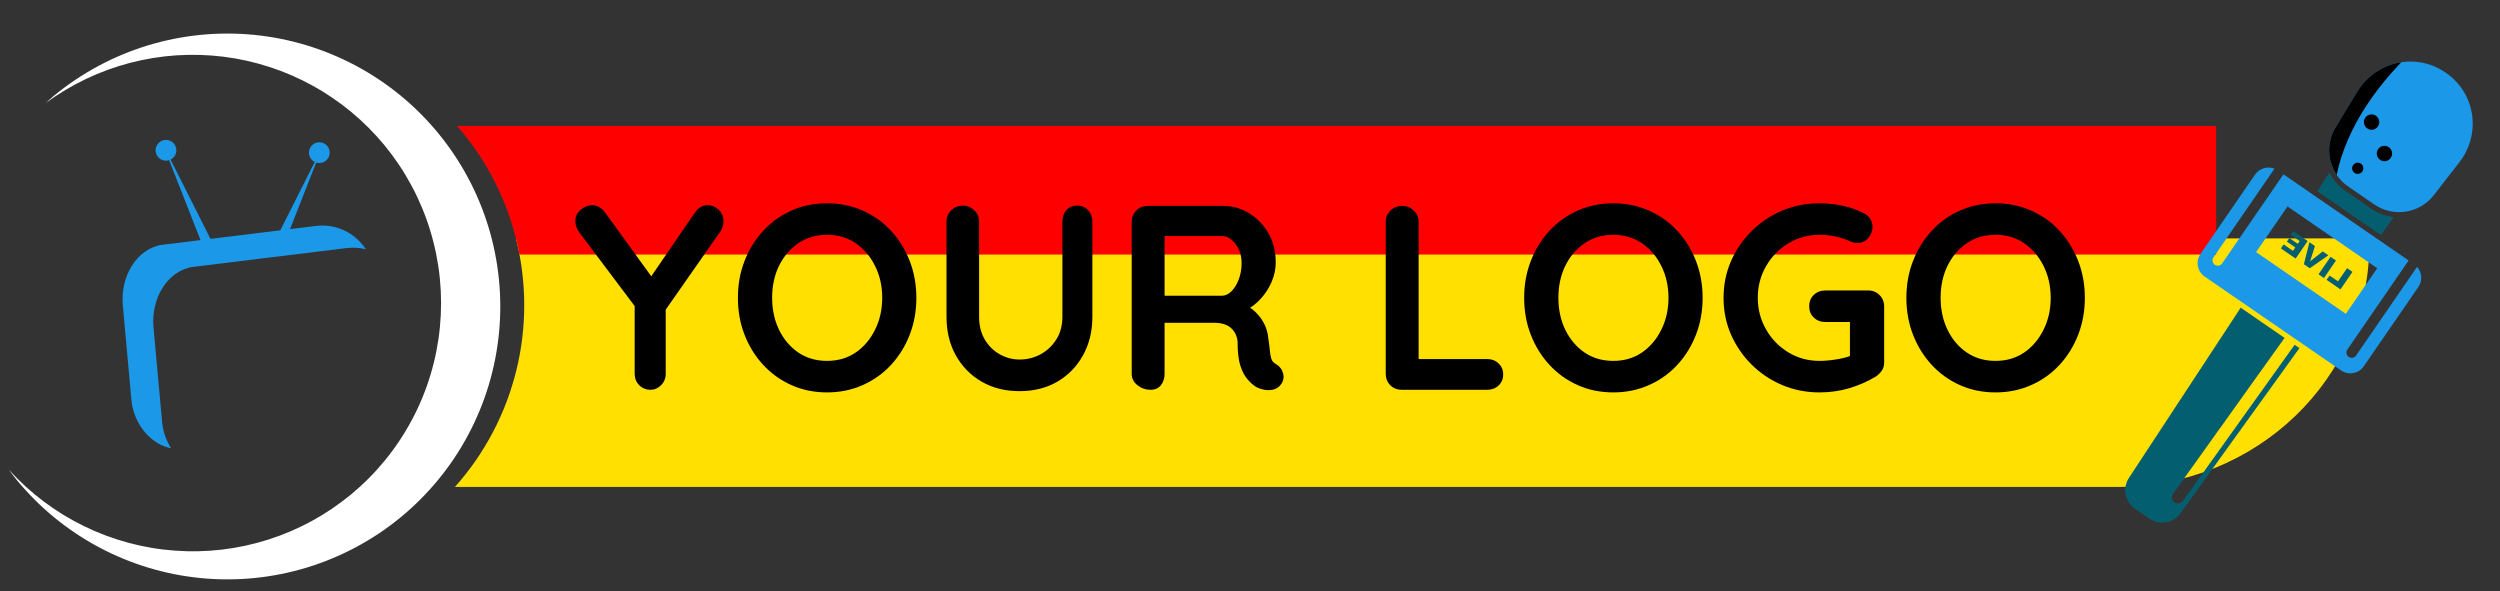 <svg xmlns="http://www.w3.org/2000/svg" xmlns:xlink="http://www.w3.org/1999/xlink" width="537" zoomAndPan="magnify" viewBox="0 0 402.75 95.25" height="127" preserveAspectRatio="xMidYMid meet" version="1.2"><rect x="0" y="0" width="402.75" height="95.25" fill="#333333" stroke="none"/><defs><clipPath id="b6dad58b49"><path d="M 19.742 22.539 L 58.969 22.539 L 58.969 72.223 L 19.742 72.223 Z M 19.742 22.539 "/></clipPath><clipPath id="40dec828af"><path d="M 1.449 5 L 81 5 L 81 94 L 1.449 94 Z M 1.449 5 "/></clipPath><clipPath id="53590ecec8"><path d="M 73 38 L 381.703 38 L 381.703 79 L 73 79 Z M 73 38 "/></clipPath><clipPath id="cf95107e1b"><path d="M 375 9 L 399 9 L 399 35 L 375 35 Z M 375 9 "/></clipPath><clipPath id="f11845dbaa"><path d="M 355.484 3.77 L 400.875 12.02 L 386.367 91.824 L 340.977 83.57 Z M 355.484 3.77 "/></clipPath><clipPath id="cdeb1eb71a"><path d="M 400.785 12.004 L 355.395 3.75 L 340.883 83.555 L 386.277 91.809 Z M 400.785 12.004 "/></clipPath><clipPath id="b0c273a48d"><path d="M 375 10 L 387 10 L 387 29 L 375 29 Z M 375 10 "/></clipPath><clipPath id="55547ece24"><path d="M 355.484 3.77 L 400.875 12.02 L 386.367 91.824 L 340.977 83.57 Z M 355.484 3.77 "/></clipPath><clipPath id="fcc19ca828"><path d="M 400.785 12.004 L 355.395 3.75 L 340.883 83.555 L 386.277 91.809 Z M 400.785 12.004 "/></clipPath><clipPath id="5456e636d9"><path d="M 354 26 L 391 26 L 391 61 L 354 61 Z M 354 26 "/></clipPath><clipPath id="e2743ab861"><path d="M 355.484 3.77 L 400.875 12.02 L 386.367 91.824 L 340.977 83.57 Z M 355.484 3.77 "/></clipPath><clipPath id="850d9d705b"><path d="M 400.785 12.004 L 355.395 3.75 L 340.883 83.555 L 386.277 91.809 Z M 400.785 12.004 "/></clipPath><clipPath id="c5cc091e84"><path d="M 374 43 L 379 43 L 379 47 L 374 47 Z M 374 43 "/></clipPath><clipPath id="0c3073307d"><path d="M 355.484 3.77 L 400.875 12.02 L 386.367 91.824 L 340.977 83.57 Z M 355.484 3.77 "/></clipPath><clipPath id="3ffa497b1a"><path d="M 400.785 12.004 L 355.395 3.75 L 340.883 83.555 L 386.277 91.809 Z M 400.785 12.004 "/></clipPath><clipPath id="57ae12a6b0"><path d="M 373 41 L 377 41 L 377 45 L 373 45 Z M 373 41 "/></clipPath><clipPath id="7670dacf4a"><path d="M 355.484 3.77 L 400.875 12.02 L 386.367 91.824 L 340.977 83.57 Z M 355.484 3.77 "/></clipPath><clipPath id="1c86e39cd2"><path d="M 400.785 12.004 L 355.395 3.75 L 340.883 83.555 L 386.277 91.809 Z M 400.785 12.004 "/></clipPath><clipPath id="c63e1a1551"><path d="M 371 39 L 376 39 L 376 44 L 371 44 Z M 371 39 "/></clipPath><clipPath id="3b5b022f10"><path d="M 355.484 3.77 L 400.875 12.02 L 386.367 91.824 L 340.977 83.57 Z M 355.484 3.77 "/></clipPath><clipPath id="9a5906299d"><path d="M 400.785 12.004 L 355.395 3.75 L 340.883 83.555 L 386.277 91.809 Z M 400.785 12.004 "/></clipPath><clipPath id="476fbd6234"><path d="M 367 37 L 372 37 L 372 42 L 367 42 Z M 367 37 "/></clipPath><clipPath id="c9b932adca"><path d="M 355.484 3.77 L 400.875 12.02 L 386.367 91.824 L 340.977 83.57 Z M 355.484 3.77 "/></clipPath><clipPath id="b01431dc27"><path d="M 400.785 12.004 L 355.395 3.75 L 340.883 83.555 L 386.277 91.809 Z M 400.785 12.004 "/></clipPath><clipPath id="5e1c960aae"><path d="M 342 27 L 386 27 L 386 85 L 342 85 Z M 342 27 "/></clipPath><clipPath id="9d910f5d96"><path d="M 355.484 3.77 L 400.875 12.02 L 386.367 91.824 L 340.977 83.57 Z M 355.484 3.77 "/></clipPath><clipPath id="7ea539b921"><path d="M 400.785 12.004 L 355.395 3.75 L 340.883 83.555 L 386.277 91.809 Z M 400.785 12.004 "/></clipPath><clipPath id="43fbee1f6e"><path d="M 382 23 L 386 23 L 386 26 L 382 26 Z M 382 23 "/></clipPath><clipPath id="d5d764844a"><path d="M 355.484 3.77 L 400.875 12.02 L 386.367 91.824 L 340.977 83.57 Z M 355.484 3.77 "/></clipPath><clipPath id="7eb4923dd7"><path d="M 400.785 12.004 L 355.395 3.75 L 340.883 83.555 L 386.277 91.809 Z M 400.785 12.004 "/></clipPath><clipPath id="e69ac7ee10"><path d="M 380 18 L 384 18 L 384 21 L 380 21 Z M 380 18 "/></clipPath><clipPath id="03f350d484"><path d="M 355.484 3.77 L 400.875 12.02 L 386.367 91.824 L 340.977 83.57 Z M 355.484 3.77 "/></clipPath><clipPath id="435d0f1e56"><path d="M 400.785 12.004 L 355.395 3.75 L 340.883 83.555 L 386.277 91.809 Z M 400.785 12.004 "/></clipPath><clipPath id="246a3bba4c"><path d="M 378 26 L 381 26 L 381 29 L 378 29 Z M 378 26 "/></clipPath><clipPath id="34540bf898"><path d="M 355.484 3.77 L 400.875 12.02 L 386.367 91.824 L 340.977 83.57 Z M 355.484 3.77 "/></clipPath><clipPath id="b7cf98970c"><path d="M 400.785 12.004 L 355.395 3.75 L 340.883 83.555 L 386.277 91.809 Z M 400.785 12.004 "/></clipPath></defs><g id="a73a0e7251"><g clip-rule="nonzero" clip-path="url(#b6dad58b49)"><path style=" stroke:none;fill-rule:evenodd;fill:#1b98e8;fill-opacity:1;" d="M 27.48 25.711 L 30.559 31.828 L 33.91 38.48 L 37.75 38.012 L 45.16 37.102 L 47.625 32.207 L 50.703 26.094 C 50.152 25.82 49.77 25.25 49.77 24.594 C 49.77 23.668 50.52 22.918 51.445 22.918 C 52.367 22.918 53.117 23.668 53.117 24.594 C 53.117 25.516 52.367 26.266 51.445 26.266 C 51.266 26.266 51.094 26.238 50.934 26.188 L 48.504 32.383 L 46.727 36.91 L 50.859 36.402 C 53.59 36.07 56.102 37.031 57.898 38.859 C 58.293 39.258 58.648 39.695 58.969 40.168 C 57.969 39.91 56.906 39.832 55.805 39.969 C 51.234 40.527 46.867 41.062 42.695 41.574 C 38.695 42.066 34.859 42.535 31.18 42.988 C 29.121 43.238 27.371 44.516 26.211 46.332 C 25.086 48.102 24.516 50.387 24.73 52.777 C 24.973 55.426 25.211 58.027 25.441 60.578 C 25.668 63.086 25.895 65.547 26.113 67.961 C 26.254 69.531 26.781 70.992 27.57 72.223 C 26.039 71.918 24.641 71.062 23.543 69.855 C 22.254 68.438 21.359 66.516 21.168 64.398 C 20.949 61.984 20.727 59.52 20.496 57.012 C 20.266 54.465 20.027 51.863 19.789 49.215 C 19.57 46.824 20.141 44.539 21.27 42.77 C 22.426 40.953 24.176 39.676 26.238 39.422 L 32.301 38.68 L 29.68 32 L 27.25 25.805 C 27.09 25.859 26.918 25.887 26.738 25.887 C 25.816 25.887 25.066 25.137 25.066 24.211 C 25.066 23.289 25.816 22.539 26.738 22.539 C 27.664 22.539 28.41 23.289 28.41 24.211 C 28.41 24.871 28.031 25.438 27.48 25.711 "/></g><g clip-rule="nonzero" clip-path="url(#40dec828af)"><path style=" stroke:none;fill-rule:evenodd;fill:#ffffff;fill-opacity:1;" d="M 8.68 15.434 C 8.238 15.812 7.801 16.199 7.371 16.594 C 8.391 15.848 9.441 15.148 10.527 14.5 C 11.609 13.852 12.723 13.254 13.867 12.711 C 15.008 12.168 16.172 11.68 17.359 11.246 C 18.547 10.816 19.75 10.438 20.973 10.121 C 22.195 9.801 23.434 9.543 24.68 9.34 C 25.93 9.141 27.184 8.996 28.445 8.914 C 29.703 8.832 30.969 8.809 32.23 8.848 C 33.492 8.883 34.754 8.98 36.008 9.137 C 37.262 9.293 38.504 9.508 39.738 9.785 C 40.973 10.059 42.191 10.391 43.391 10.781 C 44.594 11.168 45.777 11.613 46.934 12.117 C 48.094 12.617 49.23 13.176 50.336 13.785 C 51.445 14.391 52.52 15.051 53.566 15.766 C 54.609 16.477 55.617 17.234 56.59 18.039 C 57.562 18.848 58.496 19.699 59.391 20.594 C 60.281 21.488 61.129 22.426 61.934 23.398 C 62.766 24.41 63.547 25.461 64.277 26.547 C 65.008 27.637 65.68 28.758 66.301 29.914 C 66.922 31.066 67.48 32.25 67.984 33.457 C 68.488 34.668 68.934 35.898 69.312 37.152 C 69.695 38.406 70.016 39.676 70.273 40.957 C 70.531 42.242 70.727 43.535 70.859 44.84 C 70.988 46.145 71.055 47.449 71.059 48.762 C 71.059 50.07 70.996 51.379 70.871 52.684 C 70.746 53.988 70.555 55.281 70.301 56.566 C 70.051 57.852 69.734 59.121 69.355 60.375 C 68.977 61.629 68.539 62.863 68.039 64.074 C 67.539 65.285 66.984 66.469 66.367 67.625 C 65.75 68.785 65.082 69.906 64.355 70.996 C 63.629 72.09 62.852 73.141 62.023 74.156 C 61.191 75.168 60.316 76.141 59.391 77.066 C 58.465 77.996 57.496 78.875 56.488 79.711 C 55.504 80.516 54.488 81.273 53.434 81.984 C 52.383 82.695 51.297 83.352 50.184 83.961 C 49.066 84.566 47.922 85.117 46.754 85.617 C 45.586 86.113 44.398 86.555 43.188 86.938 C 41.977 87.324 40.75 87.648 39.508 87.918 C 38.266 88.184 37.016 88.395 35.754 88.543 C 34.492 88.691 33.227 88.777 31.957 88.805 C 30.688 88.836 29.418 88.801 28.152 88.707 C 26.887 88.617 25.625 88.465 24.375 88.25 C 23.121 88.039 21.883 87.766 20.656 87.434 C 19.43 87.105 18.223 86.715 17.035 86.27 C 15.844 85.824 14.68 85.324 13.539 84.766 C 12.395 84.207 11.285 83.598 10.199 82.938 C 9.117 82.273 8.066 81.559 7.051 80.797 C 6.035 80.035 5.059 79.227 4.121 78.371 C 3.184 77.512 2.285 76.613 1.434 75.672 C 1.84 76.234 2.262 76.781 2.695 77.32 C 3.609 78.434 4.578 79.496 5.598 80.512 C 6.617 81.531 7.688 82.492 8.801 83.406 C 9.914 84.316 11.07 85.172 12.27 85.969 C 13.469 86.766 14.703 87.504 15.977 88.18 C 17.246 88.859 18.547 89.469 19.879 90.02 C 21.211 90.566 22.566 91.051 23.941 91.465 C 25.32 91.879 26.719 92.227 28.129 92.508 C 29.543 92.785 30.965 92.992 32.398 93.133 C 33.832 93.27 35.27 93.34 36.707 93.336 C 38.148 93.332 39.586 93.262 41.02 93.117 C 42.449 92.973 43.871 92.758 45.285 92.477 C 46.695 92.191 48.09 91.84 49.469 91.422 C 50.844 91 52.199 90.512 53.527 89.961 C 54.855 89.406 56.156 88.789 57.426 88.109 C 58.691 87.426 59.926 86.684 61.121 85.883 C 62.316 85.082 63.473 84.223 64.582 83.309 C 65.695 82.391 66.758 81.426 67.773 80.402 C 68.789 79.383 69.754 78.316 70.664 77.203 C 71.578 76.086 72.434 74.93 73.23 73.73 C 74.027 72.535 74.766 71.297 75.441 70.027 C 76.117 68.758 76.73 67.457 77.277 66.125 C 77.828 64.793 78.309 63.438 78.727 62.059 C 79.141 60.68 79.488 59.285 79.766 57.871 C 80.043 56.461 80.254 55.035 80.391 53.602 C 80.531 52.172 80.598 50.734 80.598 49.293 C 80.594 47.855 80.52 46.418 80.375 44.984 C 80.234 43.551 80.02 42.129 79.734 40.719 C 79.453 39.305 79.102 37.91 78.68 36.535 C 78.258 35.156 77.773 33.805 77.219 32.477 C 76.668 31.145 76.051 29.848 75.367 28.578 C 74.688 27.309 73.945 26.078 73.145 24.883 C 72.34 23.684 71.48 22.531 70.566 21.422 C 69.652 20.309 68.684 19.246 67.664 18.23 C 66.645 17.211 65.578 16.25 64.461 15.336 C 63.348 14.426 62.191 13.57 60.992 12.773 C 59.793 11.977 58.559 11.238 57.289 10.562 C 56.016 9.887 54.715 9.273 53.383 8.723 C 52.055 8.176 50.699 7.691 49.32 7.277 C 47.941 6.863 46.543 6.516 45.133 6.234 C 43.719 5.957 42.297 5.75 40.863 5.609 C 39.43 5.473 37.992 5.402 36.555 5.406 C 35.113 5.41 33.676 5.48 32.246 5.625 C 30.812 5.77 29.391 5.984 27.977 6.266 C 26.566 6.551 25.172 6.902 23.793 7.32 C 22.418 7.742 21.062 8.23 19.734 8.781 C 18.406 9.336 17.105 9.953 15.84 10.633 C 14.57 11.316 13.336 12.059 12.141 12.859 C 10.945 13.66 9.793 14.52 8.68 15.434 Z M 8.68 15.434 "/></g><g clip-rule="nonzero" clip-path="url(#53590ecec8)"><path style=" stroke:none;fill-rule:evenodd;fill:#ffe001;fill-opacity:1;" d="M 83.117 38.406 C 83.555 40.145 83.887 41.898 84.109 43.676 C 84.332 45.453 84.449 47.234 84.453 49.027 C 84.461 50.816 84.355 52.602 84.145 54.379 C 83.934 56.156 83.613 57.914 83.188 59.652 C 82.758 61.391 82.227 63.098 81.594 64.773 C 80.957 66.445 80.223 68.074 79.387 69.66 C 78.555 71.242 77.625 72.77 76.605 74.242 C 75.582 75.711 74.477 77.113 73.285 78.449 L 340.953 78.449 C 363.531 78.449 381.707 60.965 381.707 39.246 L 381.707 39.223 C 381.707 38.949 381.691 38.68 381.688 38.406 Z M 83.117 38.406 "/></g><path style=" stroke:none;fill-rule:evenodd;fill:#ff0000;fill-opacity:1;" d="M 73.605 20.293 C 73.883 20.598 74.16 20.906 74.43 21.219 C 76.781 24.074 78.742 27.176 80.309 30.527 C 81.879 33.879 83.004 37.371 83.691 41.008 L 357.02 41.008 L 357.02 20.293 Z M 73.605 20.293 "/><g style="fill:#000000;fill-opacity:1;"><g transform="translate(91.965, 62.795)"><path style="stroke:none" d="M 22.047 -29.75 C 22.703 -29.75 23.289 -29.504 23.812 -29.016 C 24.332 -28.523 24.594 -27.895 24.594 -27.125 C 24.594 -26.875 24.555 -26.613 24.484 -26.344 C 24.41 -26.082 24.289 -25.82 24.125 -25.562 L 14.516 -11.812 L 15.281 -14.734 L 15.281 -2.578 C 15.281 -1.848 15.031 -1.234 14.531 -0.734 C 14.039 -0.242 13.473 0 12.828 0 C 12.117 0 11.516 -0.242 11.016 -0.734 C 10.523 -1.234 10.281 -1.848 10.281 -2.578 L 10.281 -14.391 L 10.625 -13.031 L 1.484 -25.188 C 1.203 -25.551 1.004 -25.898 0.891 -26.234 C 0.773 -26.578 0.719 -26.891 0.719 -27.172 C 0.719 -27.93 1.016 -28.551 1.609 -29.031 C 2.203 -29.508 2.805 -29.75 3.422 -29.75 C 4.211 -29.75 4.906 -29.359 5.5 -28.578 L 13.625 -17.359 L 12.438 -17.531 L 19.938 -28.484 C 20.531 -29.328 21.234 -29.75 22.047 -29.75 Z M 22.047 -29.75 "/></g></g><g style="fill:#000000;fill-opacity:1;"><g transform="translate(117.188, 62.795)"><path style="stroke:none" d="M 30.438 -14.812 C 30.438 -12.695 30.082 -10.723 29.375 -8.891 C 28.664 -7.055 27.672 -5.441 26.391 -4.047 C 25.109 -2.648 23.582 -1.555 21.812 -0.766 C 20.051 0.023 18.129 0.422 16.047 0.422 C 13.953 0.422 12.031 0.023 10.281 -0.766 C 8.531 -1.555 7.016 -2.648 5.734 -4.047 C 4.453 -5.441 3.457 -7.055 2.75 -8.891 C 2.039 -10.723 1.688 -12.695 1.688 -14.812 C 1.688 -16.926 2.039 -18.898 2.75 -20.734 C 3.457 -22.566 4.453 -24.18 5.734 -25.578 C 7.016 -26.984 8.531 -28.078 10.281 -28.859 C 12.031 -29.648 13.953 -30.047 16.047 -30.047 C 18.129 -30.047 20.051 -29.648 21.812 -28.859 C 23.582 -28.078 25.109 -26.984 26.391 -25.578 C 27.672 -24.18 28.664 -22.566 29.375 -20.734 C 30.082 -18.898 30.438 -16.926 30.438 -14.812 Z M 24.938 -14.812 C 24.938 -16.707 24.551 -18.422 23.781 -19.953 C 23.02 -21.492 21.977 -22.711 20.656 -23.609 C 19.332 -24.516 17.797 -24.969 16.047 -24.969 C 14.297 -24.969 12.754 -24.516 11.422 -23.609 C 10.098 -22.711 9.062 -21.5 8.312 -19.969 C 7.57 -18.445 7.203 -16.727 7.203 -14.812 C 7.203 -12.926 7.57 -11.211 8.312 -9.672 C 9.062 -8.129 10.098 -6.906 11.422 -6 C 12.754 -5.102 14.297 -4.656 16.047 -4.656 C 17.797 -4.656 19.332 -5.102 20.656 -6 C 21.977 -6.906 23.02 -8.129 23.781 -9.672 C 24.551 -11.211 24.938 -12.926 24.938 -14.812 Z M 24.938 -14.812 "/></g></g><g style="fill:#000000;fill-opacity:1;"><g transform="translate(149.31, 62.795)"><path style="stroke:none" d="M 24.219 -29.672 C 24.945 -29.672 25.535 -29.422 25.984 -28.922 C 26.441 -28.43 26.672 -27.82 26.672 -27.094 L 26.672 -11.766 C 26.672 -9.422 26.164 -7.348 25.156 -5.547 C 24.156 -3.742 22.781 -2.332 21.031 -1.312 C 19.281 -0.289 17.25 0.219 14.938 0.219 C 12.625 0.219 10.586 -0.289 8.828 -1.312 C 7.066 -2.332 5.68 -3.742 4.672 -5.547 C 3.672 -7.348 3.172 -9.422 3.172 -11.766 L 3.172 -27.094 C 3.172 -27.82 3.426 -28.43 3.938 -28.922 C 4.445 -29.422 5.098 -29.672 5.891 -29.672 C 6.535 -29.672 7.117 -29.422 7.641 -28.922 C 8.16 -28.43 8.422 -27.82 8.422 -27.094 L 8.422 -11.766 C 8.422 -10.359 8.723 -9.141 9.328 -8.109 C 9.941 -7.078 10.75 -6.281 11.75 -5.719 C 12.75 -5.156 13.812 -4.875 14.938 -4.875 C 16.156 -4.875 17.285 -5.156 18.328 -5.719 C 19.367 -6.281 20.211 -7.078 20.859 -8.109 C 21.516 -9.141 21.844 -10.359 21.844 -11.766 L 21.844 -27.094 C 21.844 -27.82 22.051 -28.43 22.469 -28.922 C 22.895 -29.422 23.477 -29.672 24.219 -29.672 Z M 24.219 -29.672 "/></g></g><g style="fill:#000000;fill-opacity:1;"><g transform="translate(179.146, 62.795)"><path style="stroke:none" d="M 6.219 0 C 5.426 0 4.719 -0.242 4.094 -0.734 C 3.477 -1.234 3.172 -1.848 3.172 -2.578 L 3.172 -27.047 C 3.172 -27.773 3.414 -28.383 3.906 -28.875 C 4.406 -29.375 5.02 -29.625 5.75 -29.625 L 17.953 -29.625 C 19.41 -29.625 20.781 -29.234 22.062 -28.453 C 23.352 -27.68 24.395 -26.613 25.188 -25.25 C 25.977 -23.883 26.375 -22.312 26.375 -20.531 C 26.375 -19.457 26.156 -18.41 25.719 -17.391 C 25.281 -16.379 24.688 -15.461 23.938 -14.641 C 23.188 -13.828 22.348 -13.191 21.422 -12.734 L 21.453 -13.719 C 22.242 -13.289 22.898 -12.785 23.422 -12.203 C 23.953 -11.629 24.363 -11.008 24.656 -10.344 C 24.945 -9.688 25.125 -8.977 25.188 -8.219 C 25.301 -7.508 25.379 -6.883 25.422 -6.344 C 25.461 -5.812 25.547 -5.359 25.672 -4.984 C 25.797 -4.617 26.039 -4.336 26.406 -4.141 C 27.031 -3.773 27.422 -3.25 27.578 -2.562 C 27.734 -1.875 27.57 -1.258 27.094 -0.719 C 26.781 -0.352 26.383 -0.117 25.906 -0.016 C 25.426 0.078 24.945 0.078 24.469 -0.016 C 23.988 -0.117 23.594 -0.254 23.281 -0.422 C 22.801 -0.703 22.32 -1.117 21.844 -1.672 C 21.363 -2.223 20.973 -2.961 20.672 -3.891 C 20.379 -4.828 20.234 -6.023 20.234 -7.484 C 20.234 -7.973 20.145 -8.422 19.969 -8.828 C 19.801 -9.234 19.562 -9.582 19.25 -9.875 C 18.945 -10.176 18.555 -10.406 18.078 -10.562 C 17.598 -10.719 17.031 -10.797 16.375 -10.797 L 7.828 -10.797 L 8.469 -11.766 L 8.469 -2.578 C 8.469 -1.848 8.27 -1.234 7.875 -0.734 C 7.477 -0.242 6.926 0 6.219 0 Z M 7.875 -15.156 L 17.734 -15.156 C 18.242 -15.156 18.738 -15.383 19.219 -15.844 C 19.695 -16.312 20.094 -16.945 20.406 -17.75 C 20.719 -18.562 20.875 -19.445 20.875 -20.406 C 20.875 -21.645 20.539 -22.68 19.875 -23.516 C 19.207 -24.348 18.492 -24.766 17.734 -24.766 L 7.953 -24.766 L 8.469 -26.109 L 8.469 -14.141 Z M 7.875 -15.156 "/></g></g><g style="fill:#000000;fill-opacity:1;"><g transform="translate(208.22, 62.795)"><path style="stroke:none" d=""/></g></g><g style="fill:#000000;fill-opacity:1;"><g transform="translate(220.07, 62.795)"><path style="stroke:none" d="M 19.516 -4.953 C 20.242 -4.953 20.852 -4.719 21.344 -4.25 C 21.844 -3.789 22.094 -3.191 22.094 -2.453 C 22.094 -1.742 21.844 -1.156 21.344 -0.688 C 20.852 -0.227 20.242 0 19.516 0 L 5.75 0 C 5.02 0 4.406 -0.242 3.906 -0.734 C 3.414 -1.234 3.172 -1.848 3.172 -2.578 L 3.172 -27.047 C 3.172 -27.773 3.426 -28.383 3.938 -28.875 C 4.445 -29.375 5.098 -29.625 5.891 -29.625 C 6.566 -29.625 7.164 -29.375 7.688 -28.875 C 8.207 -28.383 8.469 -27.773 8.469 -27.047 L 8.469 -4.234 L 7.531 -4.953 Z M 19.516 -4.953 "/></g></g><g style="fill:#000000;fill-opacity:1;"><g transform="translate(243.854, 62.795)"><path style="stroke:none" d="M 30.438 -14.812 C 30.438 -12.695 30.082 -10.723 29.375 -8.891 C 28.664 -7.055 27.672 -5.441 26.391 -4.047 C 25.109 -2.648 23.582 -1.555 21.812 -0.766 C 20.051 0.023 18.129 0.422 16.047 0.422 C 13.953 0.422 12.031 0.023 10.281 -0.766 C 8.531 -1.555 7.016 -2.648 5.734 -4.047 C 4.453 -5.441 3.457 -7.055 2.75 -8.891 C 2.039 -10.723 1.688 -12.695 1.688 -14.812 C 1.688 -16.926 2.039 -18.898 2.75 -20.734 C 3.457 -22.566 4.453 -24.18 5.734 -25.578 C 7.016 -26.984 8.531 -28.078 10.281 -28.859 C 12.031 -29.648 13.953 -30.047 16.047 -30.047 C 18.129 -30.047 20.051 -29.648 21.812 -28.859 C 23.582 -28.078 25.109 -26.984 26.391 -25.578 C 27.672 -24.18 28.664 -22.566 29.375 -20.734 C 30.082 -18.898 30.438 -16.926 30.438 -14.812 Z M 24.938 -14.812 C 24.938 -16.707 24.551 -18.422 23.781 -19.953 C 23.02 -21.492 21.977 -22.711 20.656 -23.609 C 19.332 -24.516 17.797 -24.969 16.047 -24.969 C 14.297 -24.969 12.754 -24.516 11.422 -23.609 C 10.098 -22.711 9.062 -21.5 8.312 -19.969 C 7.57 -18.445 7.203 -16.727 7.203 -14.812 C 7.203 -12.926 7.57 -11.211 8.312 -9.672 C 9.062 -8.129 10.098 -6.906 11.422 -6 C 12.754 -5.102 14.297 -4.656 16.047 -4.656 C 17.797 -4.656 19.332 -5.102 20.656 -6 C 21.977 -6.906 23.02 -8.129 23.781 -9.672 C 24.551 -11.211 24.938 -12.926 24.938 -14.812 Z M 24.938 -14.812 "/></g></g><g style="fill:#000000;fill-opacity:1;"><g transform="translate(275.976, 62.795)"><path style="stroke:none" d="M 17.141 0.422 C 14.992 0.422 12.988 0.023 11.125 -0.766 C 9.27 -1.555 7.633 -2.648 6.219 -4.047 C 4.812 -5.441 3.703 -7.055 2.891 -8.891 C 2.086 -10.723 1.688 -12.695 1.688 -14.812 C 1.688 -16.926 2.086 -18.898 2.891 -20.734 C 3.703 -22.566 4.812 -24.18 6.219 -25.578 C 7.633 -26.984 9.27 -28.078 11.125 -28.859 C 12.988 -29.648 14.992 -30.047 17.141 -30.047 C 18.461 -30.047 19.742 -29.906 20.984 -29.625 C 22.234 -29.344 23.379 -28.922 24.422 -28.359 C 24.848 -28.129 25.164 -27.82 25.375 -27.438 C 25.582 -27.062 25.688 -26.676 25.688 -26.281 C 25.688 -25.602 25.461 -24.992 25.016 -24.453 C 24.566 -23.922 23.988 -23.656 23.281 -23.656 C 23.051 -23.656 22.816 -23.68 22.578 -23.734 C 22.336 -23.797 22.109 -23.883 21.891 -24 C 21.18 -24.312 20.43 -24.551 19.641 -24.719 C 18.848 -24.883 18.016 -24.969 17.141 -24.969 C 15.305 -24.969 13.633 -24.508 12.125 -23.594 C 10.613 -22.676 9.414 -21.445 8.531 -19.906 C 7.645 -18.375 7.203 -16.676 7.203 -14.812 C 7.203 -12.977 7.645 -11.285 8.531 -9.734 C 9.414 -8.18 10.613 -6.945 12.125 -6.031 C 13.633 -5.113 15.305 -4.656 17.141 -4.656 C 17.984 -4.656 18.91 -4.738 19.922 -4.906 C 20.941 -5.07 21.781 -5.301 22.438 -5.594 L 22.047 -4.312 L 22.047 -11.562 L 22.766 -10.922 L 18.078 -10.922 C 17.336 -10.922 16.719 -11.16 16.219 -11.641 C 15.727 -12.117 15.484 -12.723 15.484 -13.453 C 15.484 -14.191 15.727 -14.801 16.219 -15.281 C 16.719 -15.758 17.336 -16 18.078 -16 L 25.016 -16 C 25.742 -16 26.348 -15.75 26.828 -15.25 C 27.316 -14.758 27.562 -14.148 27.562 -13.422 L 27.562 -4.438 C 27.562 -3.875 27.426 -3.41 27.156 -3.047 C 26.883 -2.68 26.582 -2.383 26.25 -2.156 C 24.945 -1.363 23.523 -0.734 21.984 -0.266 C 20.453 0.191 18.836 0.422 17.141 0.422 Z M 17.141 0.422 "/></g></g><g style="fill:#000000;fill-opacity:1;"><g transform="translate(305.431, 62.795)"><path style="stroke:none" d="M 30.438 -14.812 C 30.438 -12.695 30.082 -10.723 29.375 -8.891 C 28.664 -7.055 27.672 -5.441 26.391 -4.047 C 25.109 -2.648 23.582 -1.555 21.812 -0.766 C 20.051 0.023 18.129 0.422 16.047 0.422 C 13.953 0.422 12.031 0.023 10.281 -0.766 C 8.531 -1.555 7.016 -2.648 5.734 -4.047 C 4.453 -5.441 3.457 -7.055 2.75 -8.891 C 2.039 -10.723 1.688 -12.695 1.688 -14.812 C 1.688 -16.926 2.039 -18.898 2.75 -20.734 C 3.457 -22.566 4.453 -24.18 5.734 -25.578 C 7.016 -26.984 8.531 -28.078 10.281 -28.859 C 12.031 -29.648 13.953 -30.047 16.047 -30.047 C 18.129 -30.047 20.051 -29.648 21.812 -28.859 C 23.582 -28.078 25.109 -26.984 26.391 -25.578 C 27.672 -24.18 28.664 -22.566 29.375 -20.734 C 30.082 -18.898 30.438 -16.926 30.438 -14.812 Z M 24.938 -14.812 C 24.938 -16.707 24.551 -18.422 23.781 -19.953 C 23.02 -21.492 21.977 -22.711 20.656 -23.609 C 19.332 -24.516 17.797 -24.969 16.047 -24.969 C 14.297 -24.969 12.754 -24.516 11.422 -23.609 C 10.098 -22.711 9.062 -21.5 8.312 -19.969 C 7.57 -18.445 7.203 -16.727 7.203 -14.812 C 7.203 -12.926 7.57 -11.211 8.312 -9.672 C 9.062 -8.129 10.098 -6.906 11.422 -6 C 12.754 -5.102 14.297 -4.656 16.047 -4.656 C 17.797 -4.656 19.332 -5.102 20.656 -6 C 21.977 -6.906 23.02 -8.129 23.781 -9.672 C 24.551 -11.211 24.938 -12.926 24.938 -14.812 Z M 24.938 -14.812 "/></g></g><g clip-rule="nonzero" clip-path="url(#cf95107e1b)"><g clip-rule="nonzero" clip-path="url(#f11845dbaa)"><g clip-rule="nonzero" clip-path="url(#cdeb1eb71a)"><path style=" stroke:none;fill-rule:nonzero;fill:#1b98e8;fill-opacity:1;" d="M 386.848 10.023 C 387.938 9.859 389.059 9.875 390.18 10.09 C 391.508 10.344 392.801 10.871 393.984 11.688 L 394.004 11.699 L 394.02 11.711 C 395.203 12.527 396.16 13.547 396.871 14.695 C 399.078 18.246 398.793 22.805 396.23 26.105 L 392.086 31.441 C 389.785 34.402 385.574 35.055 382.488 32.93 L 380.406 31.5 L 380.371 31.473 L 378.293 30.043 C 377.539 29.523 376.918 28.887 376.438 28.172 C 374.938 25.945 374.781 22.969 376.25 20.543 L 379.754 14.77 C 381.328 12.168 383.953 10.461 386.848 10.023 "/></g></g></g><g clip-rule="nonzero" clip-path="url(#b0c273a48d)"><g clip-rule="nonzero" clip-path="url(#55547ece24)"><g clip-rule="nonzero" clip-path="url(#fcc19ca828)"><path style=" stroke:none;fill-rule:nonzero;fill:#000000;fill-opacity:1;" d="M 386.848 10.023 C 382.949 14.098 378.047 20.426 376.438 28.172 C 374.938 25.945 374.781 22.969 376.25 20.543 L 379.754 14.77 C 381.328 12.168 383.953 10.461 386.848 10.023 "/></g></g></g><g clip-rule="nonzero" clip-path="url(#5456e636d9)"><g clip-rule="nonzero" clip-path="url(#e2743ab861)"><g clip-rule="nonzero" clip-path="url(#850d9d705b)"><path style=" stroke:none;fill-rule:nonzero;fill:#1b98e8;fill-opacity:1;" d="M 363.461 40.613 L 377.914 50.559 L 382.973 43.207 L 368.52 33.262 Z M 366.418 27.176 L 356.586 41.469 C 356.316 41.855 356.414 42.387 356.805 42.652 C 357.191 42.918 357.723 42.82 357.988 42.434 L 367.863 28.086 L 388.031 41.961 L 378.156 56.312 C 377.891 56.699 377.988 57.23 378.375 57.496 C 378.766 57.762 379.293 57.664 379.562 57.277 L 389.391 42.988 C 390.184 43.875 390.297 45.215 389.594 46.238 L 380.812 59 C 379.988 60.199 378.348 60.5 377.152 59.676 L 355.18 44.562 C 353.98 43.738 353.68 42.098 354.504 40.898 L 363.285 28.133 C 363.992 27.105 365.305 26.734 366.418 27.176 "/></g></g></g><g clip-rule="nonzero" clip-path="url(#c5cc091e84)"><g clip-rule="nonzero" clip-path="url(#0c3073307d)"><g clip-rule="nonzero" clip-path="url(#3ffa497b1a)"><path style=" stroke:none;fill-rule:nonzero;fill:#035f70;fill-opacity:1;" d="M 378.984 43.801 L 378.113 43.203 L 376.652 45.324 L 375.293 44.391 L 374.816 45.086 L 377.047 46.621 L 378.984 43.801 "/></g></g></g><g clip-rule="nonzero" clip-path="url(#57ae12a6b0)"><g clip-rule="nonzero" clip-path="url(#7670dacf4a)"><g clip-rule="nonzero" clip-path="url(#1c86e39cd2)"><path style=" stroke:none;fill-rule:nonzero;fill:#035f70;fill-opacity:1;" d="M 376.324 41.969 L 375.453 41.371 L 373.512 44.188 L 374.387 44.789 L 376.324 41.969 "/></g></g></g><g clip-rule="nonzero" clip-path="url(#c63e1a1551)"><g clip-rule="nonzero" clip-path="url(#3b5b022f10)"><g clip-rule="nonzero" clip-path="url(#9a5906299d)"><path style=" stroke:none;fill-rule:nonzero;fill:#035f70;fill-opacity:1;" d="M 375.102 41.129 L 374.191 40.504 L 372.164 42.098 L 372.934 39.637 L 372.047 39.027 L 371.156 42.566 L 372.102 43.215 L 375.102 41.129 "/></g></g></g><g clip-rule="nonzero" clip-path="url(#476fbd6234)"><g clip-rule="nonzero" clip-path="url(#c9b932adca)"><g clip-rule="nonzero" clip-path="url(#b01431dc27)"><path style=" stroke:none;fill-rule:nonzero;fill:#035f70;fill-opacity:1;" d="M 371.766 38.832 L 369.434 37.227 L 369.02 37.828 L 370.48 38.836 L 370.172 39.281 L 368.816 38.352 L 368.418 38.926 L 369.773 39.859 L 369.395 40.414 L 367.891 39.379 L 367.449 40.02 L 369.828 41.652 L 371.766 38.832 "/></g></g></g><g clip-rule="nonzero" clip-path="url(#5e1c960aae)"><g clip-rule="nonzero" clip-path="url(#9d910f5d96)"><g clip-rule="nonzero" clip-path="url(#7ea539b921)"><path style=" stroke:none;fill-rule:nonzero;fill:#035f70;fill-opacity:1;" d="M 350.07 79.57 C 349.758 80.012 349.859 80.625 350.301 80.938 C 350.309 80.945 350.324 80.957 350.336 80.965 C 350.773 81.246 351.359 81.141 351.668 80.711 L 369.664 55.547 L 370.438 56.078 L 351.273 82.688 C 350.117 84.289 347.895 84.676 346.27 83.555 L 345.113 82.758 L 343.953 81.965 C 342.328 80.844 341.895 78.629 342.977 76.98 L 360.977 49.57 L 368.047 54.434 Z M 377.836 30.746 L 382.027 33.633 C 383.137 34.395 384.375 34.84 385.633 34.977 L 385.578 35.055 L 383.559 37.863 L 373.301 30.805 L 375.199 27.914 L 375.266 27.816 C 375.848 28.957 376.711 29.973 377.836 30.746 "/></g></g></g><g clip-rule="nonzero" clip-path="url(#43fbee1f6e)"><g clip-rule="nonzero" clip-path="url(#d5d764844a)"><g clip-rule="nonzero" clip-path="url(#7eb4923dd7)"><path style=" stroke:none;fill-rule:nonzero;fill:#000000;fill-opacity:1;" d="M 383.117 24.031 C 382.73 24.594 382.871 25.363 383.434 25.75 C 383.996 26.137 384.766 25.996 385.152 25.434 C 385.539 24.871 385.398 24.102 384.836 23.711 C 384.273 23.324 383.504 23.469 383.117 24.031 "/></g></g></g><g clip-rule="nonzero" clip-path="url(#e69ac7ee10)"><g clip-rule="nonzero" clip-path="url(#03f350d484)"><g clip-rule="nonzero" clip-path="url(#435d0f1e56)"><path style=" stroke:none;fill-rule:nonzero;fill:#000000;fill-opacity:1;" d="M 381.043 18.969 C 380.656 19.531 380.801 20.301 381.363 20.688 C 381.926 21.074 382.695 20.93 383.082 20.371 C 383.469 19.809 383.324 19.039 382.762 18.648 C 382.199 18.262 381.43 18.406 381.043 18.969 "/></g></g></g><g clip-rule="nonzero" clip-path="url(#246a3bba4c)"><g clip-rule="nonzero" clip-path="url(#34540bf898)"><g clip-rule="nonzero" clip-path="url(#b7cf98970c)"><path style=" stroke:none;fill-rule:nonzero;fill:#000000;fill-opacity:1;" d="M 379.086 26.602 C 378.805 27.012 378.906 27.574 379.316 27.855 C 379.73 28.141 380.289 28.035 380.574 27.625 C 380.855 27.215 380.754 26.652 380.34 26.371 C 379.93 26.086 379.367 26.191 379.086 26.602 "/></g></g></g></g></svg>